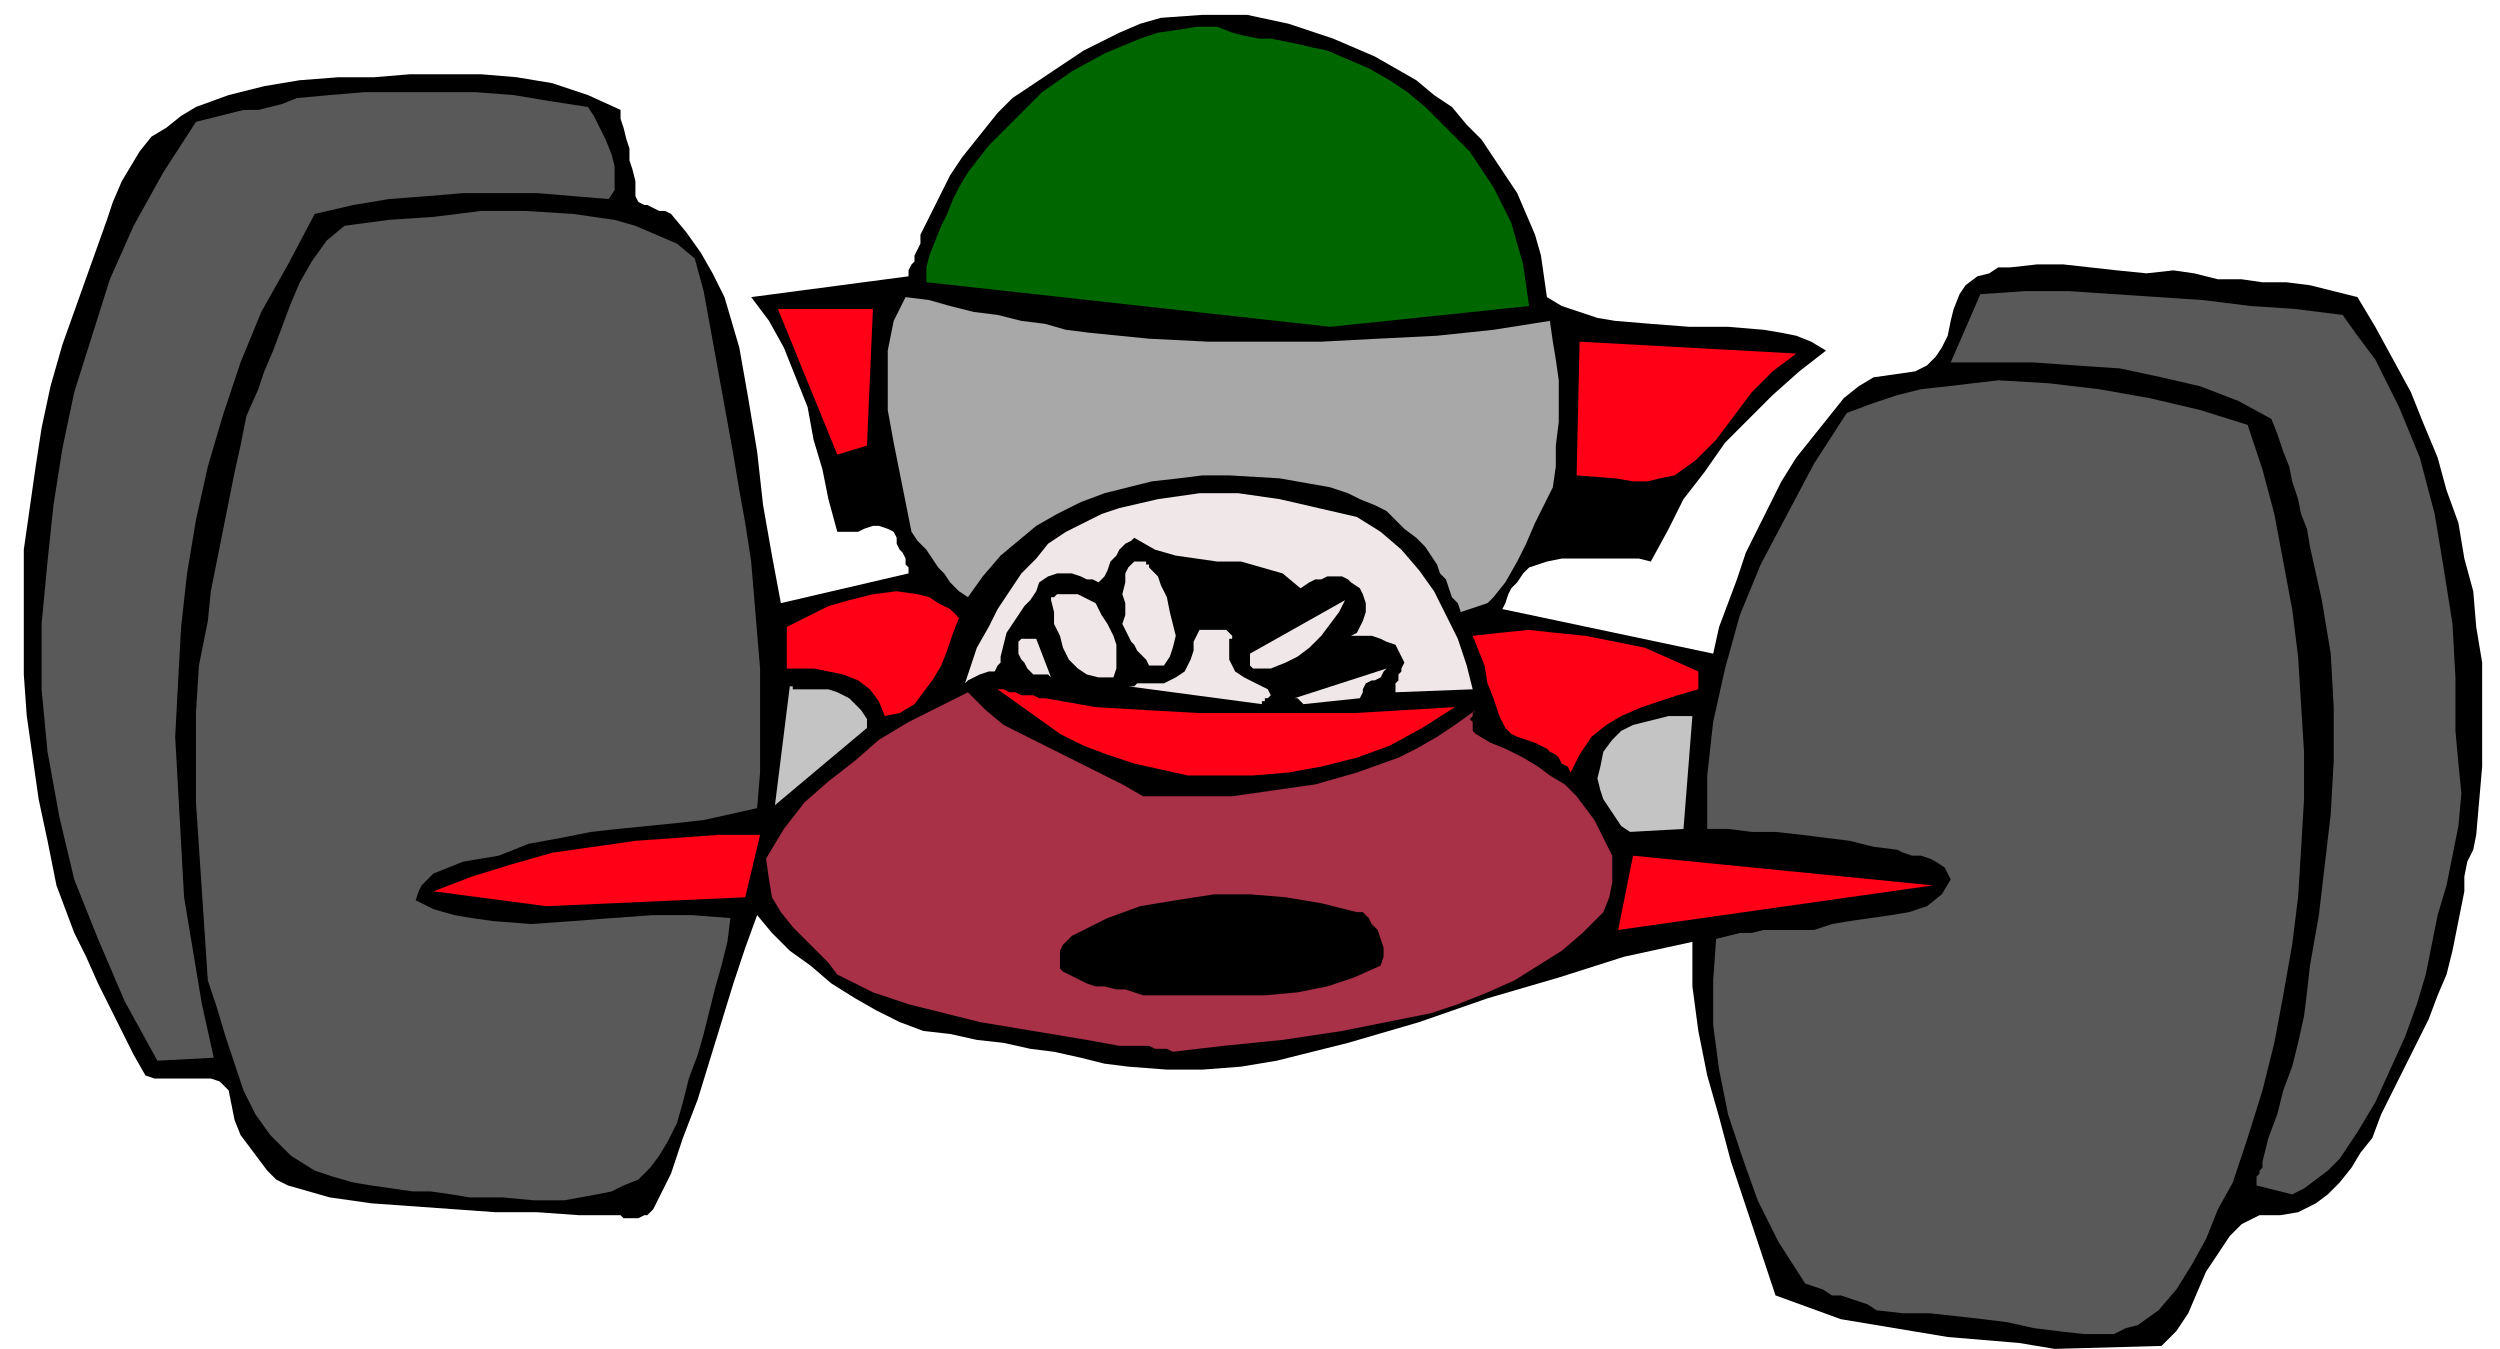 <svg xmlns="http://www.w3.org/2000/svg" fill-rule="evenodd" height="1.514in" preserveAspectRatio="none" stroke-linecap="round" viewBox="0 0 842 454" width="2.806in"><style>.brush1{fill:#000}.pen1{stroke:none}.brush2{fill:#595959}.brush4{fill:#ff0017}.brush6{fill:#f0e8e8}</style><path class="pen1 brush1" d="m692 454 36-1 5-5 4-6 3-7 3-7 4-6 4-6 4-4 6-3h7l6-1 6-3 4-3 4-4 4-5 3-5 4-5 3-8 4-8 4-8 4-8 4-8 3-8 3-7 2-8 1-5 1-5 1-5 1-5v-5l1-5 2-4 1-5 2-23v-35l-2-12-1-12-3-11-2-12-4-11-3-11-5-12-4-10-6-11-6-11-6-10-8-2-8-2-8-1h-8l-7-1h-8l-8-2-7-1-9 1-10-1-9-1-9-1h-9l-9 1h-4l-3 2-4 1-4 3-2 3-2 5-1 4-1 5-2 4-2 3-3 3-4 2-7 1-7 1-5 3-5 4-4 5-4 5-4 5-4 5-5 8-4 8-4 8-4 8-3 9-3 8-3 8-2 9-71-15 1-2 1-3 1-2 2-2 2-3 2-2 3-1 3-1 5-1h26l4 1 6-11 5-10 7-9 7-10 8-8 8-8 9-8 9-7-5-3-5-2-5-1-6-1-12-1h-13l-13-1-12-1-6-1-6-2-6-2-5-3-1-7-1-7-2-7-3-7-3-7-4-6-4-6-4-6-5-5-5-6-6-4-6-5-14-8-14-6-15-5-14-3h-15l-14 1-7 2-7 3-6 3-6 3-6 4-6 4-6 4-6 4-5 5-4 5-4 5-4 5-4 6-3 6-3 6-3 6-1 2v3l-1 2-1 2v2l-1 1-1 2v2l-53 7 6 8 5 9 4 10 4 10 2 11 3 10 2 10 3 11h7l2-1 3-1h2l3 1 2 1 1 2v2l1 2 1 1 1 2v2l1 1v2l-43 10-3-16-3-17-2-18-3-18-3-17-5-17-4-8-4-7-5-7-5-6-2-1h-2l-2-1-2-1h-1l-2-1-1-2v-5l-1-4-1-3v-4l-1-3-1-4-1-3v-3l-11-5-12-4-12-2-12-1h-24l-12 1h-12l-13 1-12 2-12 3-11 4-5 3-5 4-5 3-4 5-3 5-3 5-3 7-2 6-5 14-5 14-5 14-4 14-3 14-2 13-2 14-2 14v42l1 14 2 14 2 14 3 14 3 15 3 8 3 8 4 8 4 9 4 8 4 8 4 8 4 7 3 1h19l3 1 3 3 1 5 1 5 2 5 3 4 3 4 3 4 3 3 4 2 14 4 14 2 14 1 14 1 14 1h14l14 1h14l1 1h5l2-1h1l1-1 1-1 6-12 4-12 5-13 4-13 4-13 4-13 4-12 4-11 5 6 6 6 7 5 7 6 8 5 7 4 8 4 8 3 9 1 9 2 9 1 9 2 8 1 9 2 8 2 8 1 13 1h12l13-1 12-2 24-6 24-7 23-8 24-7 22-7 23-5v15l2 15 3 15 4 14 4 15 5 15 5 15 5 15 11 4 11 4 12 2 12 2 12 2 12 1 12 1 12 2z"/><path class="pen1 brush2" d="M702 449h10l4-2 4-1 7-5 6-7 5-8 5-9 4-10 5-9 5-15 5-16 4-16 3-16 3-17 2-16 1-16 1-17v-16l-1-16-1-16-2-16-3-16-3-16-4-15-5-15-16-5-17-4-17-3-17-2-17-1-17 2-9 1-8 2-9 3-8 3-11 17-9 17-9 17-7 17-5 18-4 18-2 18v18h7l8 1h8l9 1 8 1 8 1 8 2 8 1 2 1 3 1h3l3 1 2 1 3 2 1 2 1 2-3 5-5 4-6 2-6 1-7 1-7 1-6 1-6 2h-17l-4 1h-4l-4 1-4 1-1 14v15l2 15 3 15 5 15 5 14 7 14 9 14 3 1 3 1 3 2h3l3 1 3 1 3 1 3 2 9 1h9l9 1 9 1 8 1 9 2 8 1 9 1zm-544-46h11l11 1h10l11-2 5-1 4-2 5-2 4-4 3-4 3-5 3-6 2-7 2-8 3-8 2-7 2-8 2-8 2-7 2-8 1-8-13-1h-13l-14 1-13 1-14 1-13-1-7-1-6-1-7-2-6-3 1-3 1-2 2-2 2-2 5-2 5-2 6-1 6-1 5-2 5-2 11-2 10-2 9-1 10-1 10-1 9-1 9-2 9-2 1-12v-35l-1-12-1-12-1-12-2-13-2-11-2-12-2-11-2-11-2-11-2-11-2-11-3-11-6-5-7-3-7-3-7-2-14-2-16-1h-15l-16 2-15 1-15 2-6 5-5 7-4 7-3 7-3 8-3 8-3 7-2 6-4 9-2 10-2 9-2 10-2 10-2 10-2 10-1 10-3 15-1 16v30l1 15 1 15 1 15 1 15 3 9 3 10 3 9 3 9 4 8 5 7 7 7 8 5 6 2 7 2 6 1 7 1 7 1h6l7 1 6 1z"/><path class="pen1 brush2" d="m772 402 4-2 4-3 4-3 4-4 6-9 6-10 5-11 5-11 4-11 3-10 2-10 2-10 3-10 2-10 2-10 1-11-1-10-1-11v-18l-1-18-3-19-3-18-5-19-7-17-4-8-4-8-6-8-5-7-16-2-15-1-16-2-15-1-15-1-15-1h-15l-15 1-10 23h28l14 1 15 1 14 3 13 3 13 5 11 6 2 5 2 6 2 5 1 5 2 6 1 5 2 5 1 6 4 18 3 18 1 18v18l-1 18-2 17-2 17-3 17-1 9-1 8-2 9-2 8-3 8-2 8-3 8-2 8v2l-1 1v1l-1 1v3l12 3zM53 357l19-1-4-18-3-18-3-18-1-18-1-18-1-18 1-19 1-18 2-18 3-18 4-18 5-17 6-18 7-17 9-16 9-17 13-3 12-2 13-1 12-1h25l12 1 12 1 2-3v-8l-1-4-2-5-2-4-2-4-2-3-13-2-12-2-13-1h-37l-12 1-11 1-5 2-4 1-4 1h-5l-4 1-4 1-4 1-4 1-11 17-10 18-8 18-6 19-6 19-4 19-3 19-2 19-2 21v22l2 21 4 22 5 21 8 20 9 21 11 20z"/><path class="pen1" style="fill:#a83047" d="m395 354 17-2 20-2 20-3 20-4 10-2 9-3 10-4 9-4 8-5 8-5 7-6 7-7 2-5 1-5v-9l-2-4-2-4-2-4-3-4-3-4-4-4-5-3-4-3-5-3-6-3-5-2-5-3-1-1v-3l-1-1 1-1v-1l1-1-7 5-6 4-7 4-6 3-14 5-14 4-14 2-14 2h-30l-7-4-8-4-8-4-8-4-8-4-8-4-6-5-6-6-10 5-10 5-10 6-8 7-9 7-8 7-7 9-6 10 1 7 1 6 3 5 4 5 4 4 4 4 4 4 3 4 12 6 12 4 12 3 12 3 12 2 12 2 12 2 11 2h10l2 1h4l2 1z"/><path class="pen1 brush1" d="M385 335h41l11-1 10-2 9-3 9-4 1-3v-3l-1-3-1-3-2-2-1-2-2-2h-2l-12-3-12-2-12-1h-12l-13 2-12 2-11 4-12 6-1 1-2 2-1 2v6l1 1 4 2 4 2 3 1h3l4 1h3l3 1 3 1z"/><path class="pen1 brush4" d="m545 313 106-15-101-10-5 25zm-361-8 67-3 5-21h-14l-14 1-14 1-14 2-14 2-14 4-13 4-13 5 38 5z"/><path class="pen1" d="m549 280 18-1 3-38h-8l-4 1-4 1-4 1-4 2-3 3-3 4-1 5-1 4 1 4 1 3 2 3 2 3 2 3 3 2zm-288-9 31-26v-3l-2-3-2-2-2-2-4-2-3-1h-12v-1h-1l-5 40z" style="fill:#c4c4c4"/><path class="pen1 brush4" d="M400 261h22l12-1 11-2 12-3 11-4 11-6 11-7-17 1-17 1h-52l-18-1-17-1-17-3h-2l-2-1h-4l-2-1h-2l-2-1h-2l7 5 7 5 7 5 8 4 8 3 9 3 9 2 9 2zm129-1 3-6 4-6 5-4 5-3 7-3 6-2 6-2 7-2v-6l-9-4-9-4-10-2-10-2-10-1-9-1-10 1-9 1 2 5 2 5 1 6 2 5 2 6 2 4 2 2 2 1 3 1 3 1 2 1 2 1 1 1 2 1 1 1 1 2 2 1 1 2zm-231-19 5-1 5-3 3-4 3-4 3-5 2-5 2-6 2-5-3-3-4-2-3-2-4-1-7-1-8 1-8 2-7 2-8 4-6 3v14h9l5 1 5 1 5 2 4 3 3 4 2 5z"/><path class="pen1 brush6" d="M425 237v-1h1v-1h1l1-1-1-2-2-1-2-1-2-1-2-1-3-2-1-2-1-2v-7h1v-1l-1-1-1-1h-9l-1 2-1 2v3l-1 3-1 2-1 2-3 2-4 2h-9l-1 1h-2l45 6zm14 0 19-2 1-2v-1l1-2 2-1h1l2-1 1-2 1-1-31 10h1l1 1 1 1z"/><path class="pen1 brush6" d="m470 233 26-1-2-8-3-9-4-8-4-8-5-7-6-7-7-6-8-5-13-3-13-3-14-2h-13l-14 2-13 3-6 2-6 3-6 3-6 4-4 5-5 5-4 6-4 6-3 6-4 7-2 6-2 6 1-1 2-1 2-1 3-1h2l1-2 1-1v-2l1-4 1-4 2-3 2-3 2-3 2-2 2-3 1-3 3-2 3-1h5l3 1 2 1h2l2 1 2-2 1-2 1-3 2-2 1-2 2-2 2-1 1-1 7 4 7 2 7 1 7 1h8l7 2 7 2 6 5 3-2 2-1h2l2-1h5l2 1 1 1 3 2 1 2 1 3v3l-1 3-1 2-1 2-2 1h7l3 1 2 1 3 1 1 2 1 2 1 2-1 2v1l-1 1v2l-1 1v3z"/><path class="pen1 brush6" d="m354 228-5-13h-5l-1 1v4l1 2 1 1 1 2 1 1 1 1h5l1 1zm16 0h5l1-3v-8l-1-3-2-4-2-3-2-4-4-2-2-1h-7l-1 1h-1v1l1 4v4l2 4 1 4 2 4 3 3 3 2 4 1zm53-3h5l5-2 4-2 4-3 4-4 3-4 3-4 2-4-32 18v4l1 1h1zm-36-1h5l2-3 1-3 1-4-1-4-1-4-1-5-2-4-1-3-1-1-1-1-1-1v-1h-1v-1h-4l-2 2-1 2v3l-1 4 1 3v4l-1 3 1 2 1 2 1 2 1 1 1 2 1 1 2 2 1 2z"/><path class="pen1" style="fill:#a8a8a8" d="m492 206 3-1 3-1 3-1 2-2 4-5 4-7 3-6 3-7 3-6 3-6 1-7v-7l1-8v-14l-1-7-1-6-1-7-19 3-19 2-20 1-19 1h-38l-20-1-20-2-8-1-7-2-8-1-8-2-8-1-8-2-7-2-8-1-4 8-2 10v20l2 11 2 10 2 10 2 10 2 3 3 3 2 3 2 3 2 2 2 3 3 3 3 2 5-7 6-7 6-5 6-5 7-4 8-4 8-3 8-2 8-2 9-1 8-1h9l17 1 17 3 6 2 4 2 5 2 4 2 3 3 3 3 4 3 3 3 2 3 2 3 1 3 2 2 1 3 1 3 2 2 1 3z"/><path class="pen1 brush4" d="m544 161 6 1h5l4-1 5-1 7-5 7-7 6-8 6-8 7-7 8-6-73-4-1 45 13 1zm-262-8 10-3 2-46h-32l20 49z"/><path class="pen1" style="fill:#060" d="m448 110 67-7-2-14-4-14-3-6-3-6-4-6-4-6-5-5-5-5-5-5-6-5-6-4-7-4-7-3-7-3-5-1-4-1-5-1-5-1h-4l-5-1-4-1-5-2h-7l-6 1-7 1-6 2-12 5-11 6-10 7-9 9-9 9-7 9-3 5-2 4-2 5-2 4-2 5-2 5-1 4v5l136 15z"/></svg>

